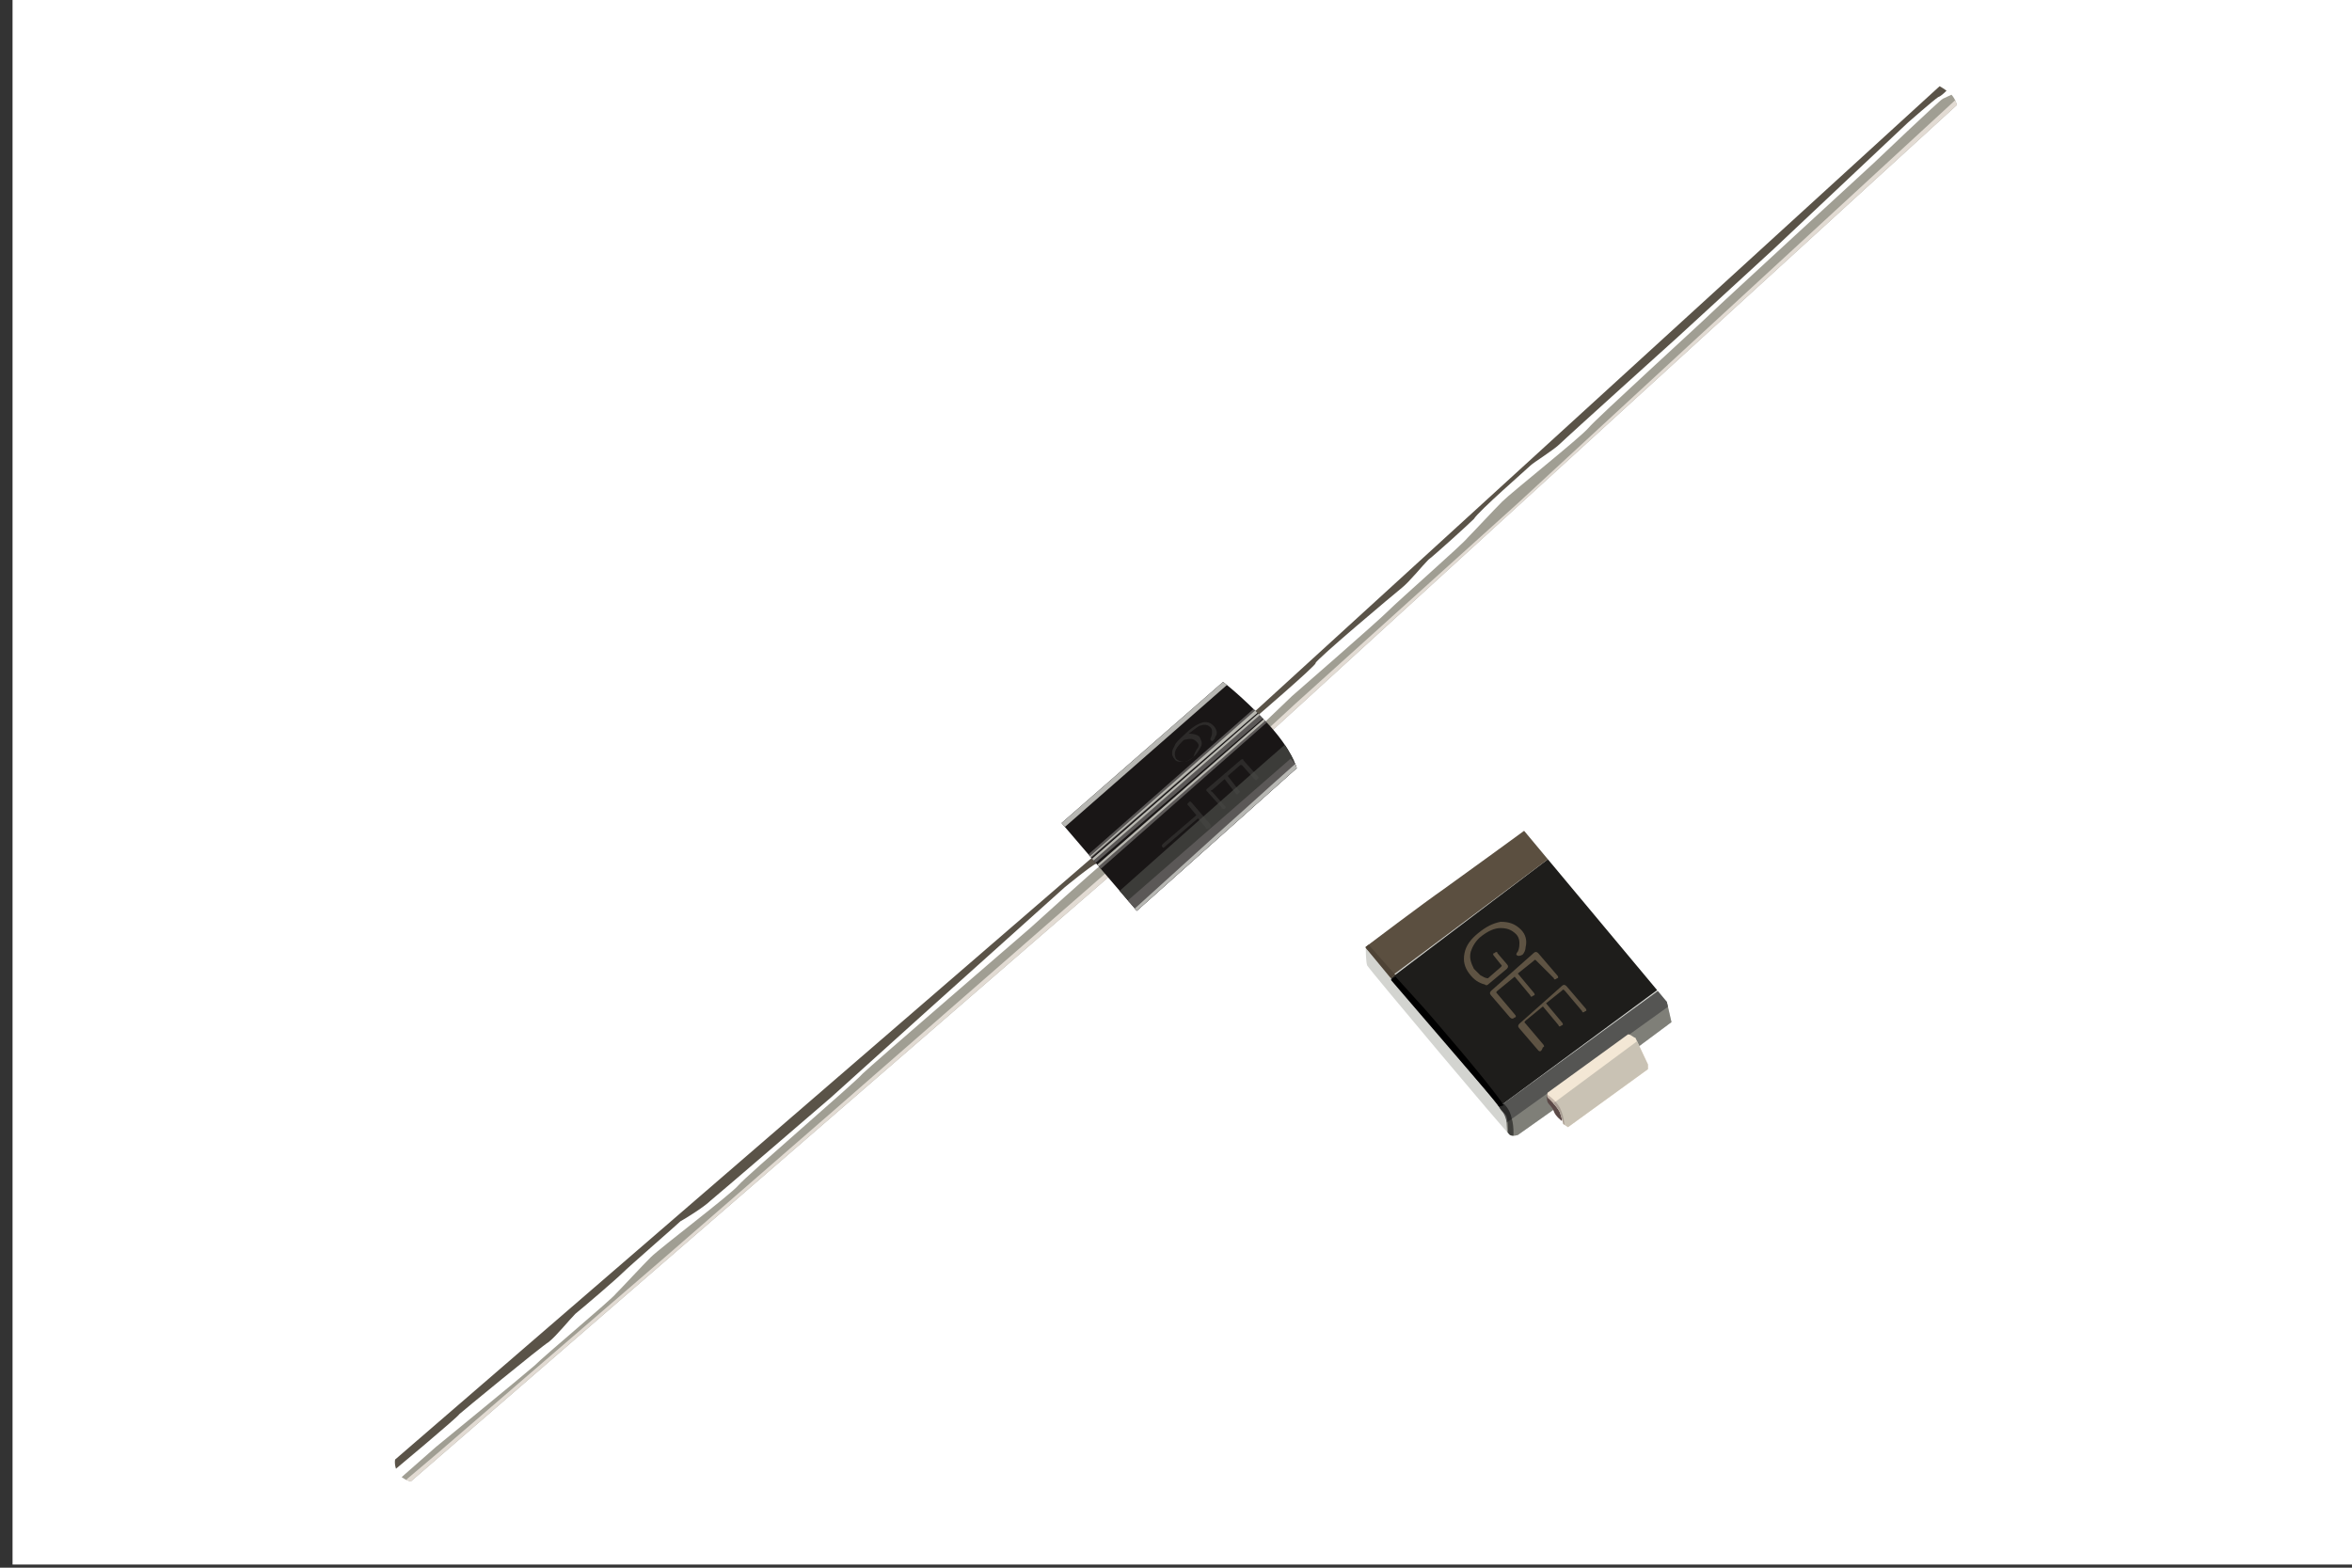 <?xml version="1.0" encoding="utf-8"?>
<!-- Generator: Adobe Illustrator 21.0.0, SVG Export Plug-In . SVG Version: 6.00 Build 0)  -->
<svg version="1.1" id="圖層_1" xmlns="http://www.w3.org/2000/svg" xmlns:xlink="http://www.w3.org/1999/xlink" x="0px" y="0px"
	 viewBox="0 0 150 100" enable-background="new 0 0 150 100" xml:space="preserve">
<rect x="0" y="0" width="150" height="100" fill="#333333" stroke="none"/>
<rect x="0.8" y="-0.2" fill="#FFFFFF" width="150" height="100"/>
<g>
	<g>
		<defs>
			<path id="SVGID_11_" d="M25.2,93.1L70,54.4c0,0,0.2,0.1,0.6,0.4c0.4,0.4,0.5,0.8,0.5,0.8L26.2,94.5c0,0-0.5-0.1-0.8-0.5
				C25.1,93.5,25.2,93.1,25.2,93.1z"/>
		</defs>
		<use xlink:href="#SVGID_11_"  overflow="visible" fill="#FFFFFF"/>
		<clipPath id="SVGID_1_">
			<use xlink:href="#SVGID_11_"  overflow="visible"/>
		</clipPath>
		<path clip-path="url(#SVGID_1_)" fill="#5A5348" d="M70.7,54.4c0,0-0.5,0.6-0.8,0.7c-0.3,0.1-2,1.5-2,1.5l-8.8,7.9L53,70
			c0,0-7.2,6.2-7.7,6.6c-0.4,0.4-1.7,1.2-1.9,1.3c-0.2,0.2-3.3,2.9-3.7,3.3c-0.4,0.4-2.5,2.2-3,2.6c-0.4,0.4-1.2,1.4-1.7,1.8
			c-0.5,0.3-5.6,4.5-5.7,4.6c-0.1,0.2-4.3,3.7-4.3,3.7L24,93.2l7.6-6.2l38.2-33.2L70.7,54.4z"/>
		<path clip-path="url(#SVGID_1_)" fill="#A09E93" d="M27,94.2l-0.7,0.4l-1-0.1l2.5-2.2c0,0,5.5-4.5,6.3-5.2
			c0.7-0.7,4.9-4.2,5.2-4.6c0.4-0.4,1.6-1.7,2.2-2.3c0.6-0.6,5.1-4,5.6-4.6c0.5-0.6,7.5-6.6,7.9-7.1c0.5-0.5,10.7-9.3,10.7-9.3
			s4.3-3.9,4.5-4c0.2-0.1,1.4-0.6,1.4-0.6l0.5,1.5L27,94.2z"/>
		<polygon clip-path="url(#SVGID_1_)" fill="#E2DBD3" points="26.9,95.5 25.3,94.9 27.9,92.7 42.4,80.2 53.1,70.9 71.2,55.1 
			71.9,56.1 		"/>
	</g>
	<g>
		<defs>
			<path id="SVGID_13_" d="M79.9,45.5l43.8-40c0,0,0.2,0.1,0.6,0.4c0.4,0.3,0.5,0.8,0.5,0.8L80.7,47l-1-0.6L79.9,45.5z"/>
		</defs>
		<use xlink:href="#SVGID_13_"  overflow="visible" fill="#FFFFFF"/>
		<clipPath id="SVGID_2_">
			<use xlink:href="#SVGID_13_"  overflow="visible"/>
		</clipPath>
		<path clip-path="url(#SVGID_2_)" fill="#5A5348" d="M124.4,5.5c0,0-0.5,0.6-0.8,0.7c-0.3,0.2-1.9,1.6-1.9,1.6l-8.6,8.1l-6.1,5.6
			c0,0-7.1,6.4-7.5,6.8c-0.4,0.4-1.7,1.2-1.9,1.4c-0.2,0.2-3.3,2.9-3.6,3.4c-0.4,0.4-2.5,2.3-2.9,2.6c-0.4,0.4-1.2,1.4-1.7,1.8
			c-0.5,0.4-5.5,4.6-5.5,4.8C84,42.4,79.8,46,79.8,46l-1.1-0.5l7.4-6.4L123.5,5L124.4,5.5z"/>
		<path clip-path="url(#SVGID_2_)" fill="#A09E93" d="M81.7,46.4L81,46.8l-1-0.1l2.4-2.3c0,0,5.4-4.7,6.1-5.4
			c0.7-0.7,4.8-4.3,5.1-4.7c0.4-0.4,1.6-1.7,2.2-2.3c0.6-0.6,5-4.1,5.5-4.7c0.5-0.6,7.3-6.8,7.8-7.3c0.5-0.5,10.4-9.6,10.4-9.6
			s4.2-4,4.4-4.1c0.2-0.1,1.3-0.6,1.3-0.6l0.6,1.4L81.7,46.4z"/>
		<polygon clip-path="url(#SVGID_2_)" fill="#E2DBD3" points="81.7,47.8 80.1,47.2 82.6,44.9 96.8,32.1 107.2,22.5 124.9,6.2 
			125.6,7.2 		"/>
	</g>
	<g>
		<defs>
			<path id="SVGID_15_" d="M87.1,60.4c0,0,0,1,0.1,1.2s8.9,10.7,9.1,10.8c0.2,0.1,0.5,0,0.5,0l2.4-1.7l7.4-5.5l-0.3-1.3L97.2,53
				c0,0-3.7,2.7-5.1,3.7C90.8,57.6,87.1,60.4,87.1,60.4z"/>
		</defs>
		<use xlink:href="#SVGID_15_"  overflow="visible" fill="#D3D4D0"/>
		<clipPath id="SVGID_3_">
			<use xlink:href="#SVGID_15_"  overflow="visible"/>
		</clipPath>
		<path clip-path="url(#SVGID_3_)" fill="#7F7F78" d="M96,70.6l0.2,2.7l1.2,0.7c0,0,10.1-7.6,10.2-7.8c0-0.1-0.7-2.7-0.7-2.7
			L96,70.6z"/>
		<path clip-path="url(#SVGID_3_)" fill="#1E1D1B" d="M88.7,62.4c2.3,2.7,6,7,6.9,8.2l10.7-7.9L99,54.6L88.7,62.4z"/>
		<path clip-path="url(#SVGID_3_)" fill="#5B4F40" d="M99,54.6l-1.9-2.1l-10.3,7.6c0,0,0.8,0.9,1.9,2.2L99,54.6z"/>
		<path clip-path="url(#SVGID_3_)" fill="#555553" d="M95.6,70.6c0.1,0.2,0.2,0.3,0.2,0.3c0.2,0.2,0.3,0.7,0.3,0.7l11-7.9l-0.8-0.9
			L95.6,70.6z"/>
		<g clip-path="url(#SVGID_3_)">
			<g>
				<path fill="#5E5343" d="M96.7,60.9c0,0,0-0.1,0.1-0.2c0.1-0.2,0.1-0.4,0.1-0.6c0-0.2-0.1-0.4-0.2-0.5c-0.3-0.3-0.6-0.4-1-0.4
					c-0.4,0-0.8,0.2-1.2,0.5c-0.4,0.3-0.6,0.7-0.7,1c-0.1,0.4,0,0.7,0.2,1.1c0.1,0.1,0.3,0.3,0.4,0.4c0.2,0.1,0.3,0.2,0.5,0.2
					l0.8-0.7c0.1-0.1,0.1-0.1,0-0.2l-0.4-0.5c-0.1-0.1-0.1-0.2,0-0.2c0.1-0.1,0.2-0.1,0.2,0l0.6,0.7c0.1,0.1,0.1,0.2,0,0.3l-1.2,1
					c0,0-0.1,0.1-0.2,0c-0.4-0.1-0.7-0.3-1-0.7c-0.3-0.4-0.4-0.8-0.3-1.3c0.1-0.5,0.4-0.9,0.9-1.3c0.5-0.4,0.9-0.6,1.4-0.7
					c0.5,0,0.9,0.1,1.3,0.5c0.3,0.3,0.4,0.7,0.3,1.1c0,0.2-0.1,0.4-0.2,0.5C96.9,61,96.8,61,96.7,60.9z"/>
				<path fill="#5E5343" d="M96.3,64.9l-1.2-1.4c-0.1-0.1-0.1-0.2,0-0.3l2.7-2.4c0.1-0.1,0.2-0.1,0.3,0l1.2,1.4
					c0.1,0.1,0.1,0.2,0,0.2c-0.1,0.1-0.2,0.1-0.2,0L98,61.3c-0.1-0.1-0.1-0.1-0.2,0l-1,0.8l1,1.2c0.1,0.1,0.1,0.2,0,0.2
					c-0.1,0.1-0.2,0.1-0.2,0l-1-1.2l-1.1,0.9c-0.1,0.1-0.1,0.1,0,0.2l1.1,1.3c0.1,0.1,0.1,0.2,0,0.2C96.5,65,96.4,65,96.3,64.9z"/>
				<path fill="#5E5343" d="M98.1,67l-1.2-1.4c-0.1-0.1-0.1-0.2,0-0.3l2.7-2.4c0.1-0.1,0.2-0.1,0.3,0l1.2,1.4c0.1,0.1,0.1,0.2,0,0.2
					c-0.1,0.1-0.2,0.1-0.2,0l-1.1-1.3c-0.1-0.1-0.1-0.1-0.2,0l-1,0.8l1,1.2c0.1,0.1,0.1,0.2,0,0.2c-0.1,0.1-0.2,0.1-0.2,0l-1-1.2
					l-1.1,0.9c-0.1,0.1-0.1,0.1,0,0.2l1.1,1.3c0.1,0.1,0.1,0.2,0,0.2C98.3,67.1,98.2,67.1,98.1,67z"/>
			</g>
		</g>
		<path clip-path="url(#SVGID_3_)" d="M95.6,70.6c-0.1-0.2-0.2-0.3-0.2-0.3l-6.7-7.8l0.3-0.2l1.9,2.1c0,0,4.1,4.7,5,6.1L95.6,70.6z"
			/>
		<path opacity="0.5" clip-path="url(#SVGID_3_)" d="M95.9,70.4c0.1,0.1,0.4,0.4,0.5,0.9c0.2,0.6,0.1,1.5,0.1,1.5l-0.3,0
			c0,0,0-1.1-0.1-1.5c0-0.2-0.4-0.5-0.5-0.7L95.9,70.4z"/>
		<polygon clip-path="url(#SVGID_3_)" fill="#4E4336" points="88.7,62.4 86.8,60.1 86.7,59.6 89,62.2 		"/>
	</g>
	<g>
		<defs>
			<path id="SVGID_17_" d="M67.7,52.5l4.8,5.6L82.7,49c0,0-0.3-1.2-1.9-2.9S78,43.5,78,43.5L67.7,52.5z"/>
		</defs>
		<use xlink:href="#SVGID_17_"  overflow="visible" fill="#191616"/>
		<clipPath id="SVGID_4_">
			<use xlink:href="#SVGID_17_"  overflow="visible"/>
		</clipPath>
		<path clip-path="url(#SVGID_4_)" fill="#3C3C39" d="M82.2,47.3c-0.1,0-11.1,9.8-11.1,9.8l0.9,0.5l10.8-9.3L82.2,47.3z"/>
		<polygon clip-path="url(#SVGID_4_)" fill="#5B5857" points="82.3,48.4 71.4,57.9 72.3,58.8 83.1,49.2 		"/>
		<path clip-path="url(#SVGID_4_)" fill="#B7B7B3" d="M83,48.4c-0.1,0-10.9,9.8-10.9,9.8l0.6,0.7l10.6-9.6L83,48.4z"/>
		<polygon clip-path="url(#SVGID_4_)" fill="#B7B7B3" points="78.1,42.7 66.9,52.7 67.4,53.2 78.7,43.3 		"/>
		<polygon clip-path="url(#SVGID_4_)" fill="#5B5857" points="69.3,54.6 80.2,45 80.4,45.3 69.5,54.8 		"/>
		<polygon clip-path="url(#SVGID_4_)" fill="#5B5857" points="80.7,45.7 69.8,55.1 69.5,54.9 80.5,45.4 		"/>
		<polygon clip-path="url(#SVGID_4_)" fill="#5B5857" points="80.8,45.7 69.8,55.4 70,55.6 81,45.9 		"/>
		<polygon clip-path="url(#SVGID_4_)" fill="#B9B8B1" points="80.3,45.1 69.2,54.9 69.3,54.9 80.5,45.2 		"/>
		<polygon clip-path="url(#SVGID_4_)" fill="#B9B8B1" points="80.5,45.3 69.4,55 69.5,55.1 80.7,45.3 		"/>
		<polygon clip-path="url(#SVGID_4_)" fill="#B9B8B1" points="80.8,45.7 69.7,55.4 69.8,55.5 81,45.7 		"/>
	</g>
	<g opacity="0.4">
		<g>
			<path fill="#4A4B48" d="M75.5,48.6c-0.3,0-0.5,0-0.6-0.2c-0.2-0.2-0.2-0.5,0-0.8c0.1-0.3,0.4-0.5,0.7-0.8
				c0.3-0.3,0.6-0.5,0.8-0.6c0.4-0.2,0.7-0.2,1,0.1c0.1,0.1,0.2,0.3,0.2,0.4c0,0.1,0,0.2-0.1,0.3c0,0.1-0.1,0.2-0.1,0.2
				c-0.1,0.1-0.1,0.1-0.2,0c0,0,0,0,0-0.1c0.1-0.2,0.1-0.3,0.1-0.4c0-0.1,0-0.2-0.1-0.3c-0.2-0.2-0.4-0.2-0.7-0.1
				c-0.2,0.1-0.4,0.3-0.7,0.5c0.4,0,0.6,0.1,0.7,0.2c0.1,0.2,0.2,0.4,0.1,0.6c-0.1,0.2-0.2,0.4-0.4,0.6C76,48.4,75.7,48.6,75.5,48.6
				z M76.4,47.7c0.1-0.2,0-0.3-0.1-0.4c-0.2-0.2-0.4-0.2-0.8-0.1c-0.2,0.2-0.4,0.4-0.5,0.6c-0.1,0.2-0.1,0.4,0,0.6
				c0.1,0.1,0.3,0.2,0.5,0.2c0.2,0,0.4-0.1,0.6-0.3C76.2,48,76.3,47.8,76.4,47.7z"/>
		</g>
	</g>
	<g opacity="0.4">
		<path fill="#4A4B48" d="M77.9,51.5l-0.9-1c-0.1-0.1-0.1-0.1,0-0.2l2.1-1.8c0.1-0.1,0.2-0.1,0.2,0l0.9,1c0.1,0.1,0.1,0.1,0,0.2
			c-0.1,0.1-0.1,0.1-0.2,0l-0.8-0.9c0,0-0.1,0-0.1,0l-0.8,0.7l0.7,0.9c0.1,0.1,0.1,0.1,0,0.2c-0.1,0.1-0.1,0.1-0.2,0l-0.7-0.9
			l-0.8,0.7c-0.1,0-0.1,0.1,0,0.1l0.8,0.9c0.1,0.1,0.1,0.1,0,0.2C78,51.6,77.9,51.6,77.9,51.5z"/>
	</g>
	<g opacity="0.4">
		<path fill="#4A4B48" d="M76.9,52.8l-0.5-0.6L74.3,54c-0.1,0.1-0.1,0.1-0.2,0c0-0.1,0-0.1,0.1-0.2l2.1-1.8l-0.5-0.6
			c-0.1-0.1-0.1-0.1,0-0.2c0.1-0.1,0.1-0.1,0.2,0l1.2,1.4c0.1,0.1,0,0.1,0,0.2C77,52.9,76.9,52.9,76.9,52.8z"/>
	</g>
	<path fill="#5B4947" d="M98.7,69.7c0,0-0.1,0.4,0,0.6c0.1,0.2,0.3,0.3,0.4,0.6s0.5,0.6,0.5,0.6l0.3-1.3L98.7,69.7z"/>
	<g>
		<defs>
			<path id="SVGID_19_" d="M103.8,66l-5.1,3.7c0,0-0.1,0.3,0.1,0.4c0.1,0.1,0.6,0.6,0.7,0.9c0.1,0.3,0.2,0.7,0.2,0.7l0.3,0.2
				l5.1-3.7l0-0.3l-0.8-1.7C104.2,66.2,103.9,65.9,103.8,66z"/>
		</defs>
		<use xlink:href="#SVGID_19_"  overflow="visible" fill="#F3E7D5"/>
		<clipPath id="SVGID_5_">
			<use xlink:href="#SVGID_19_"  overflow="visible"/>
		</clipPath>
		<path clip-path="url(#SVGID_5_)" fill="#C9C2B4" d="M104.7,66.2l-5.8,4.3l0.5,2.7c0,0,5-3.1,5.2-3.2c0.1,0,1.2-1.4,1.2-1.6
			C105.9,68.3,104.7,66.2,104.7,66.2z"/>
		<path opacity="0.3" clip-path="url(#SVGID_5_)" fill="#5B4947" d="M98.5,69.7c0,0,0.7,0.4,1,1s0.3,1.4,0.3,1.4L99.2,72l-0.9-1.7
			L98.5,69.7z"/>
	</g>
</g>
</svg>
